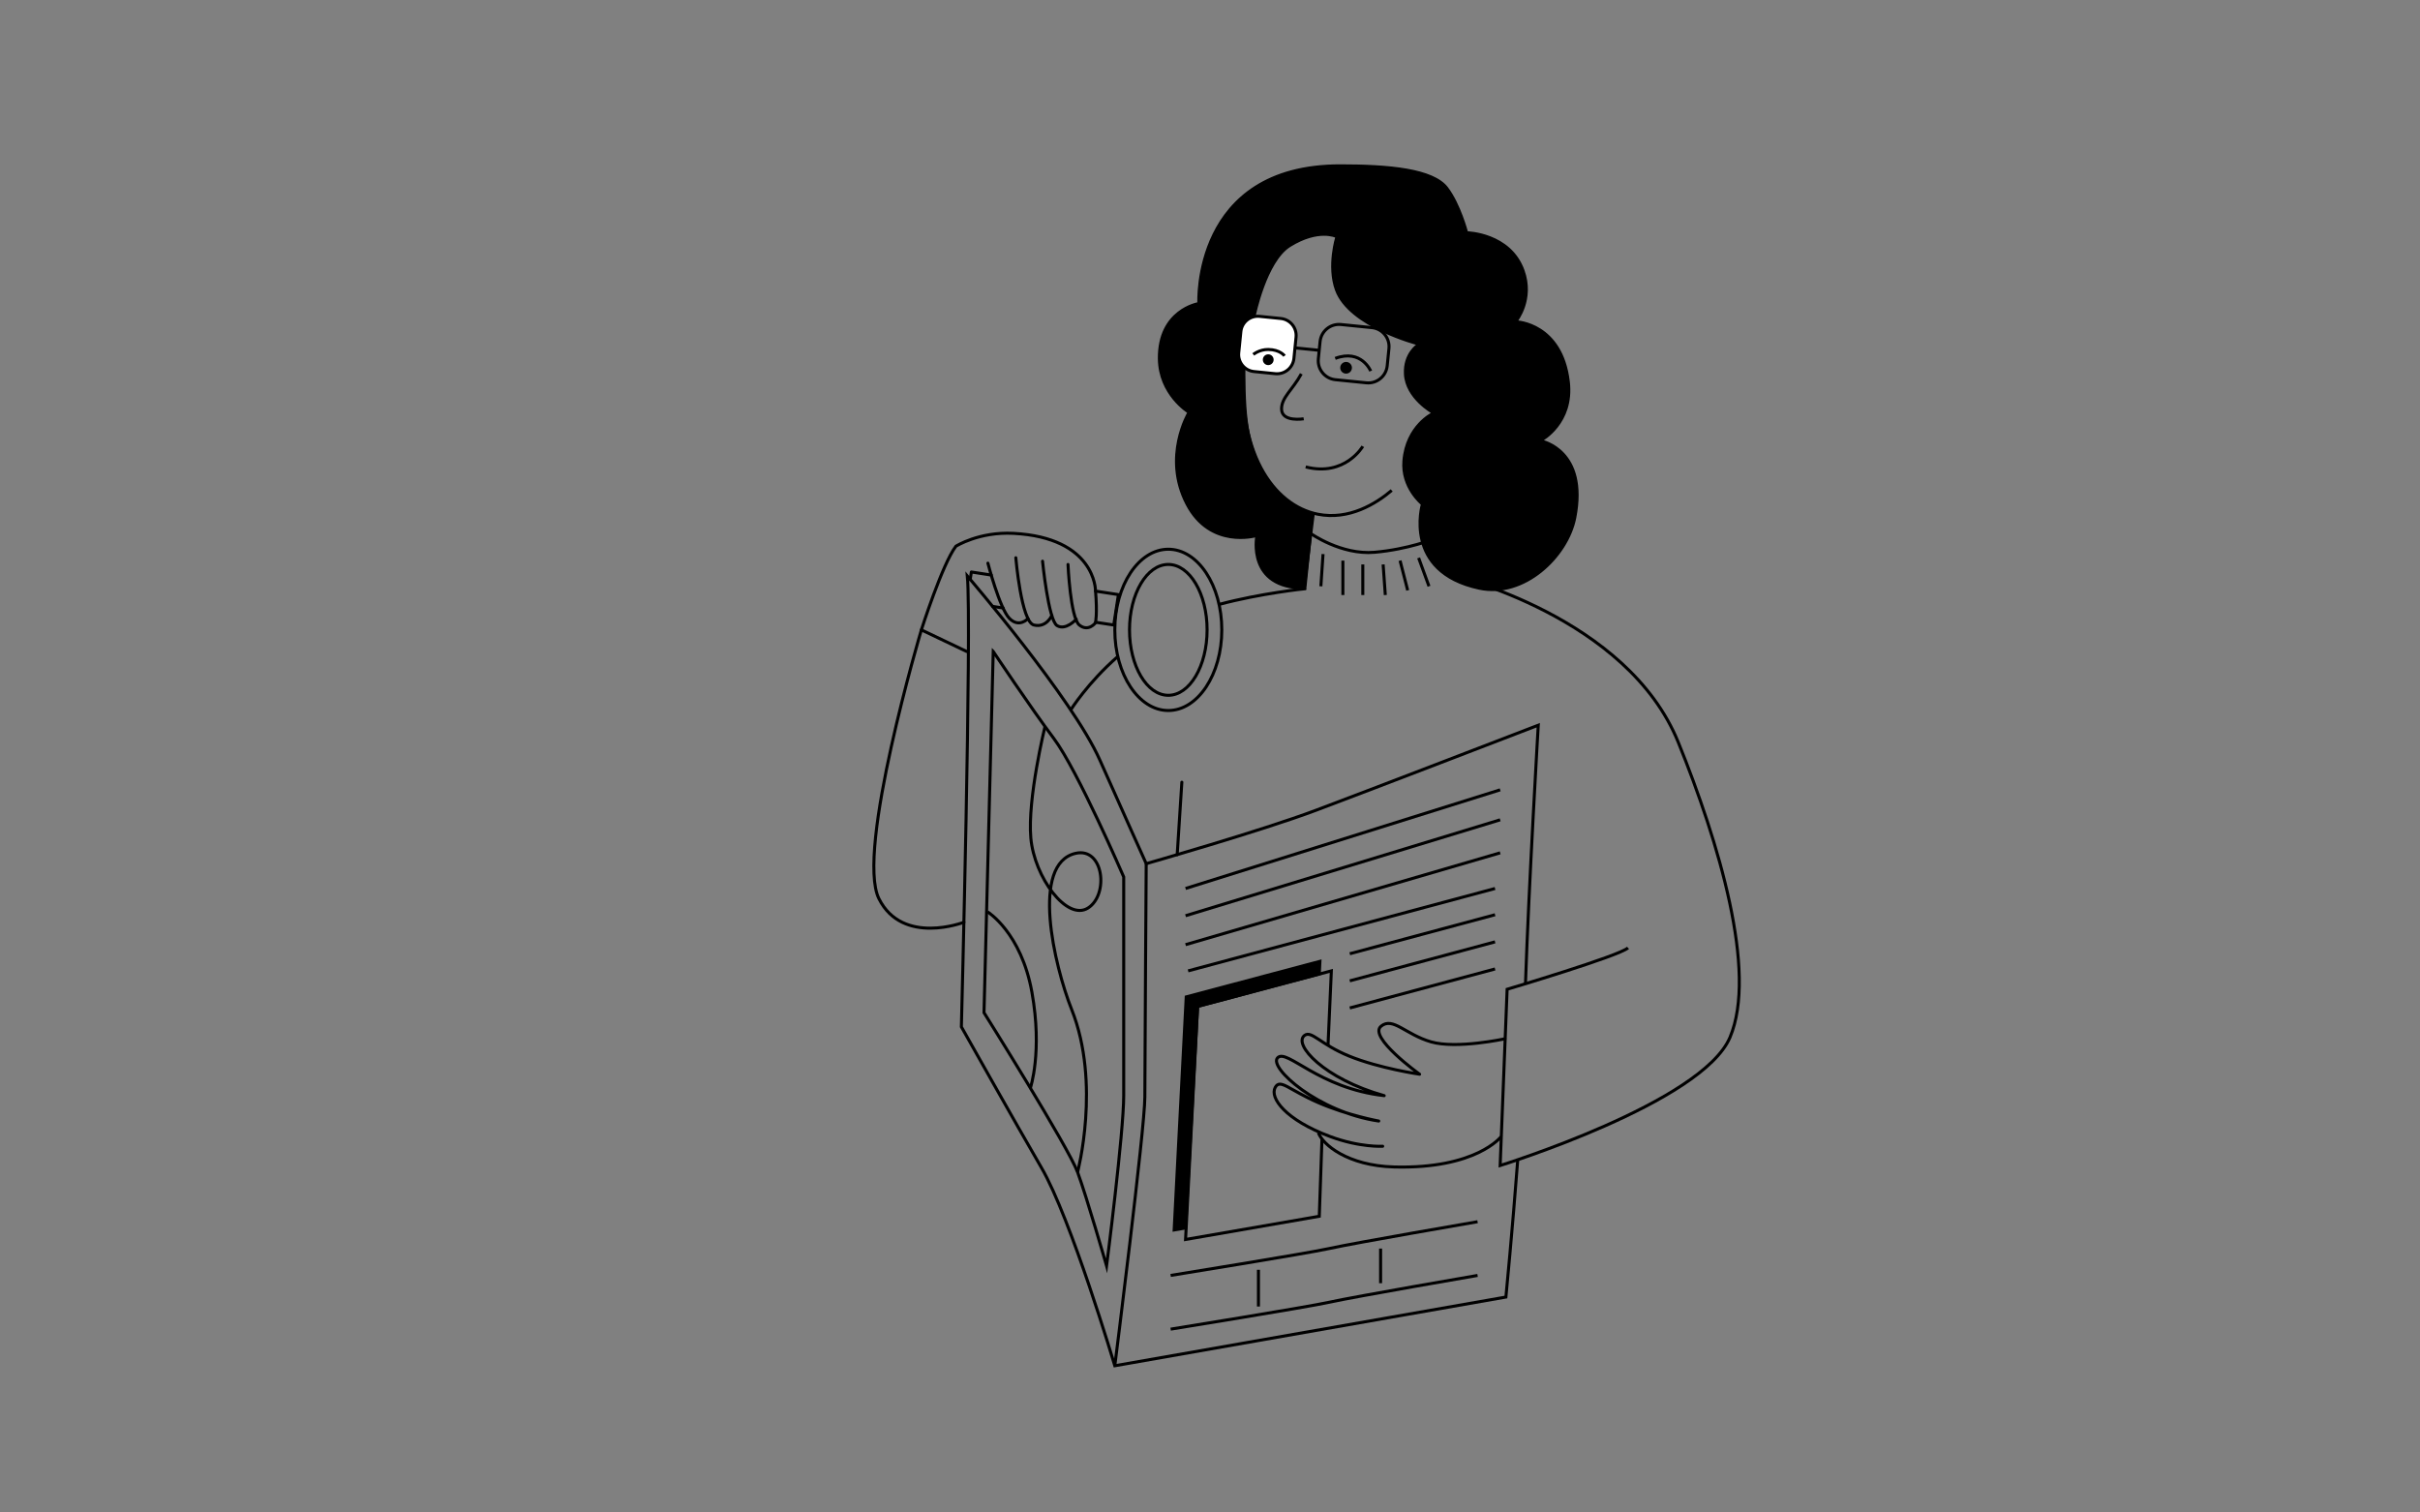 <svg width="1600" height="1000" viewBox="0 0 1600 1000" fill="none" xmlns="http://www.w3.org/2000/svg">
<rect x="0" y="0" width="1600" height="1000" fill="#808080" stroke="none"/>
<g clip-path="url(#clip0_12_1222)">
<path d="M1003.47 766.771C999.969 813.031 995.639 857.561 995.639 857.561L737.059 902.991C737.059 902.991 708.049 805.511 688.529 771.991C671.949 743.531 635.619 678.901 635.619 678.901C635.619 678.901 642.569 412.581 639.549 380.811C639.549 380.811 709.069 461.781 727.129 502.411C741.259 534.211 757.829 571.031 757.829 571.031C757.829 571.031 833.469 549.441 869.789 535.821C906.109 522.201 1017.03 479.481 1017.03 479.481C1017.03 479.481 1010.74 586.241 1008.58 650.401" stroke="black" stroke-width="2" stroke-miterlimit="10"/>
<path d="M737.061 902.999C737.061 902.999 756.921 746.199 756.921 725.429C756.921 704.659 757.821 571.029 757.821 571.029" stroke="black" stroke-width="2" stroke-miterlimit="10"/>
<path d="M874.02 753.37L872.25 804.15L783.84 819.5L791.82 665.41L880.23 641.91L878.03 691.03" stroke="black" stroke-width="2" stroke-miterlimit="10"/>
<path d="M784.281 659.109L872.681 635.609L872.281 643.889L791.821 665.409L783.841 811.899L776.301 813.199L784.281 659.109Z" fill="black" stroke="black" stroke-width="2" stroke-miterlimit="10"/>
<path d="M783.84 587.431L991.85 522.211" stroke="black" stroke-width="2" stroke-miterlimit="10"/>
<path d="M783.84 605.439L991.85 542.029" stroke="black" stroke-width="2" stroke-miterlimit="10"/>
<path d="M783.84 624.579L991.85 563.859" stroke="black" stroke-width="2" stroke-miterlimit="10"/>
<path d="M785.539 641.91L988.459 587.43" stroke="black" stroke-width="2" stroke-miterlimit="10"/>
<path d="M892.41 630.579L988.46 604.789" stroke="black" stroke-width="2" stroke-miterlimit="10"/>
<path d="M892.41 648.501L988.46 622.721" stroke="black" stroke-width="2" stroke-miterlimit="10"/>
<path d="M892.41 666.431L988.46 640.641" stroke="black" stroke-width="2" stroke-miterlimit="10"/>
<path d="M773.98 843.27C773.98 843.27 863.82 828.77 878.67 825.51C896.95 821.5 976.901 807.75 976.901 807.75" stroke="black" stroke-width="2" stroke-miterlimit="10"/>
<path d="M773.98 878.789C773.98 878.789 863.82 864.29 878.67 861.03C896.95 857.02 976.901 843.27 976.901 843.27" stroke="black" stroke-width="2" stroke-miterlimit="10"/>
<path d="M832.031 839.529V863.829" stroke="black" stroke-width="2" stroke-miterlimit="10"/>
<path d="M912.789 825.51V848.41" stroke="black" stroke-width="2" stroke-miterlimit="10"/>
<path d="M656.68 430.73L650.58 669.54C650.58 669.54 706.35 758.42 712.45 774.98C718.55 791.54 731.62 836.96 731.62 836.96C731.62 836.96 742.95 748.78 742.95 724.41V579.79C742.95 579.79 712.45 509.21 696.77 488.3C681.09 467.39 656.69 430.74 656.69 430.74L656.68 430.73Z" stroke="black" stroke-width="2" stroke-miterlimit="10"/>
<path d="M652.92 602.869C652.92 602.869 675.18 616.479 682.27 656.069C689.34 695.509 681.24 719.369 681.24 719.369" stroke="black" stroke-width="2" stroke-miterlimit="10"/>
<path d="M690.911 480.33C690.911 480.33 679.231 528.05 681.541 554.05C683.851 580.05 705.411 609.21 719.361 600.34C733.311 591.46 729.671 559.95 711.121 564.2C681.241 571.04 696.921 638.19 708.581 667.55C727.971 716.37 712.451 774.98 712.451 774.98" stroke="black" stroke-width="2" stroke-miterlimit="10"/>
<path d="M805.988 399.621C833.758 392.211 862.678 389.271 862.678 389.271L866.438 352.631C866.438 352.631 886.658 367.081 908.808 365.151C930.958 363.221 948.188 356.311 948.188 356.311L960.378 380.501C960.378 380.501 1075.86 407.501 1109.61 490.801C1136.28 556.631 1162.1 642.521 1143.8 685.851C1125.5 729.191 991.838 770.601 991.838 770.601L996.448 654.071C996.448 654.071 1070.6 632.041 1076.38 626.681" stroke="black" stroke-width="2" stroke-miterlimit="10"/>
<path d="M707.91 469.38C707.91 469.38 719.21 451.31 739.03 434.07" stroke="black" stroke-width="2" stroke-miterlimit="10"/>
<path d="M889.972 247.029C892.109 247.029 893.842 245.296 893.842 243.159C893.842 241.022 892.109 239.289 889.972 239.289C887.834 239.289 886.102 241.022 886.102 243.159C886.102 245.296 887.834 247.029 889.972 247.029Z" fill="black"/>
<path d="M860.369 247.18C854.629 257.75 847.309 262.7 847.309 270.34C847.309 279.36 861.959 276.89 861.959 276.89" stroke="black" stroke-width="2" stroke-miterlimit="10"/>
<path d="M901.03 295.09C901.03 295.09 889.29 315.39 863.27 308.71" stroke="black" stroke-width="2" stroke-miterlimit="10"/>
<path d="M822.888 235.141C816.218 298.771 842.178 334.231 871.328 339.991C891.938 344.061 909.718 333.061 920.148 324.231" stroke="black" stroke-width="2" stroke-miterlimit="10"/>
<path d="M862.691 389.27C823.761 389.27 830.441 354.66 830.441 354.66C830.441 354.66 800.051 363.49 784.371 333.49C767.921 302.02 785.531 272.75 785.531 272.75C785.531 272.75 766.291 261.01 766.031 237.14C765.681 204.72 792.131 200.3 792.131 200.3C792.131 200.3 787.811 109.15 886.031 109.15C918.431 109.15 947.541 111.74 956.961 124.17C965.301 135.19 970.071 153.41 970.071 153.41C970.071 153.41 998.411 153.98 1007.38 178.62C1014.44 198.01 1002.9 212.33 1002.9 212.33C1002.9 212.33 1032.78 213.52 1037.39 252.31C1040.66 279.8 1019.48 291.23 1019.48 291.23C1019.48 291.23 1050.42 297.39 1041.67 342.32C1036.63 368.2 1007.76 395.79 977.871 389.36C926.661 378.34 939.911 333.48 939.911 333.48C939.911 333.48 926.241 322.5 927.711 304.67C929.641 281.23 947.051 273.05 947.051 273.05C947.051 273.05 929.591 263.36 928.721 247.41C927.961 233.53 937.301 227.74 937.301 227.74C937.301 227.74 891.891 216.05 883.111 191.7C877.381 175.8 883.341 156.77 883.341 156.77C883.341 156.77 871.821 151.08 852.991 162.72C836.921 172.66 829.651 209.15 829.651 209.15C829.651 209.15 822.911 209.15 822.881 235.12C822.841 268.73 822.921 291.01 835.531 312.56C850.021 337.31 868.801 339.39 868.801 339.39L862.671 389.25L862.691 389.27Z" fill="black" stroke="black" stroke-miterlimit="10"/>
<path d="M882.899 251.042L903.376 253.1C910.294 253.796 916.466 248.751 917.162 241.833L918.311 230.4C919.006 223.482 913.961 217.309 907.043 216.614L886.566 214.556C879.648 213.86 873.476 218.905 872.78 225.823L871.631 237.256C870.936 244.174 875.98 250.346 882.899 251.042Z" stroke="black" stroke-width="2" stroke-miterlimit="10"/>
<path d="M829.083 245.651L843.142 247.064C849.335 247.687 854.86 243.171 855.483 236.978L856.896 222.919C857.518 216.726 853.003 211.201 846.81 210.578L832.75 209.165C826.557 208.542 821.032 213.058 820.41 219.251L818.997 233.31C818.374 239.503 822.89 245.029 829.083 245.651Z" fill="white" stroke="black" stroke-width="2" stroke-miterlimit="10"/>
<path d="M872.192 231.62L856.172 230.01" stroke="black" stroke-width="2" stroke-miterlimit="10"/>
<path d="M838.5 241.4C840.471 241.4 842.07 239.801 842.07 237.83C842.07 235.858 840.471 234.26 838.5 234.26C836.528 234.26 834.93 235.858 834.93 237.83C834.93 239.801 836.528 241.4 838.5 241.4Z" fill="black"/>
<path d="M906.259 245.331C906.259 245.331 900.109 230.471 882.789 236.961" stroke="black" stroke-width="2" stroke-miterlimit="10"/>
<path d="M849.281 235.289C849.281 235.289 846.361 231.139 838.511 231.059C832.611 231.009 828.641 234.349 828.641 234.349" stroke="black" stroke-width="2" stroke-miterlimit="10"/>
<path d="M874.741 366.33L873.301 387.63" stroke="black" stroke-width="2" stroke-miterlimit="10"/>
<path d="M887.852 370.66V393.41" stroke="black" stroke-width="2" stroke-miterlimit="10"/>
<path d="M901.031 373.189V393.409" stroke="black" stroke-width="2" stroke-miterlimit="10"/>
<path d="M914.461 373.189L915.911 393.409" stroke="black" stroke-width="2" stroke-miterlimit="10"/>
<path d="M925.66 370.66L930.71 390.32" stroke="black" stroke-width="2" stroke-miterlimit="10"/>
<path d="M937.93 368.859L944.79 387.629" stroke="black" stroke-width="2" stroke-miterlimit="10"/>
<path d="M994.99 686.811C994.99 686.811 963 693.761 946.06 688.821C929.12 683.881 920.87 672.071 913.06 678.531C904.41 685.681 938.59 710.241 938.59 710.241C938.59 710.241 912.17 706.441 892.01 698.251C872.95 690.511 867.14 681.101 862.52 684.571C854.66 690.471 875.45 713.341 915.17 724.411C871.6 719.491 850.87 693.021 844.7 699.361C838.52 705.701 871.49 735.401 911.56 741.191C911.56 741.191 891.14 737.501 871.61 729.031C852.1 720.561 846.47 712.931 843.13 718.951C839.31 725.841 849.86 740.391 879.3 751.381C899.15 758.791 914.18 757.861 914.18 757.861" stroke="black" stroke-width="2" stroke-linecap="round" stroke-linejoin="round"/>
<path d="M871.609 748.83C874.429 756.76 891.009 770.72 921.679 771.55C976.099 773.01 992.429 751.53 992.429 751.53" stroke="black" stroke-width="2" stroke-miterlimit="10"/>
<path d="M781.391 517.17L778.311 565.07" stroke="black" stroke-width="2" stroke-linecap="round" stroke-linejoin="round"/>
<path d="M772.431 469.771C791.965 469.771 807.801 445.899 807.801 416.451C807.801 387.003 791.965 363.131 772.431 363.131C752.896 363.131 737.061 387.003 737.061 416.451C737.061 445.899 752.896 469.771 772.431 469.771Z" stroke="black" stroke-width="2" stroke-linecap="round" stroke-linejoin="round"/>
<path d="M772.429 459.709C786.595 459.709 798.079 440.341 798.079 416.449C798.079 392.558 786.595 373.189 772.429 373.189C758.263 373.189 746.779 392.558 746.779 416.449C746.779 440.341 758.263 459.709 772.429 459.709Z" stroke="black" stroke-width="2" stroke-linecap="round" stroke-linejoin="round"/>
<path d="M724.33 390.811L739.45 393.131L736.36 413.241L724.37 411.401" stroke="black" stroke-width="2" stroke-linecap="round" stroke-linejoin="round"/>
<path d="M641.461 383.07L642.221 378.18L655.351 380.2" stroke="black" stroke-width="2" stroke-linecap="round" stroke-linejoin="round"/>
<path d="M663.151 401.98L656.301 400.93" stroke="black" stroke-width="2" stroke-linecap="round" stroke-linejoin="round"/>
<path d="M637.28 609.759C637.28 609.759 596.77 625.389 581.13 594.219C565.49 563.049 609.17 416.449 609.17 416.449L639.12 430.729" stroke="black" stroke-width="2" stroke-linecap="round" stroke-linejoin="round"/>
<path d="M653.15 372.34C653.15 372.34 660.84 402.07 667.3 408.77C673.76 415.47 679.65 409.01 679.65 409.01" stroke="black" stroke-width="2" stroke-linecap="round" stroke-linejoin="round"/>
<path d="M671.609 368.76C671.609 368.76 675.199 411.25 683.569 413.24C691.939 415.23 695.389 406.94 695.389 406.94" stroke="black" stroke-width="2" stroke-linecap="round" stroke-linejoin="round"/>
<path d="M689.289 371.051C689.289 371.051 693.139 410.091 698.879 413.621C704.619 417.141 711.559 409.431 711.559 409.431" stroke="black" stroke-width="2" stroke-linecap="round" stroke-linejoin="round"/>
<path d="M706.12 373.19C706.12 373.19 707.65 408.42 713.6 413.24C719.55 418.06 724.28 411.81 724.28 411.81C724.28 411.81 725.65 406.08 724.28 390.32C724.28 390.32 724.28 355.48 670.03 352.63C647.31 351.43 632 361.15 632 361.15C623.1 372.73 609.17 416.45 609.17 416.45" stroke="black" stroke-width="2" stroke-linecap="round" stroke-linejoin="round"/>
</g>
<defs>
<clipPath id="clip0_12_1222">
<rect width="1600" height="1000" fill="white"/>
</clipPath>
</defs>
</svg>
